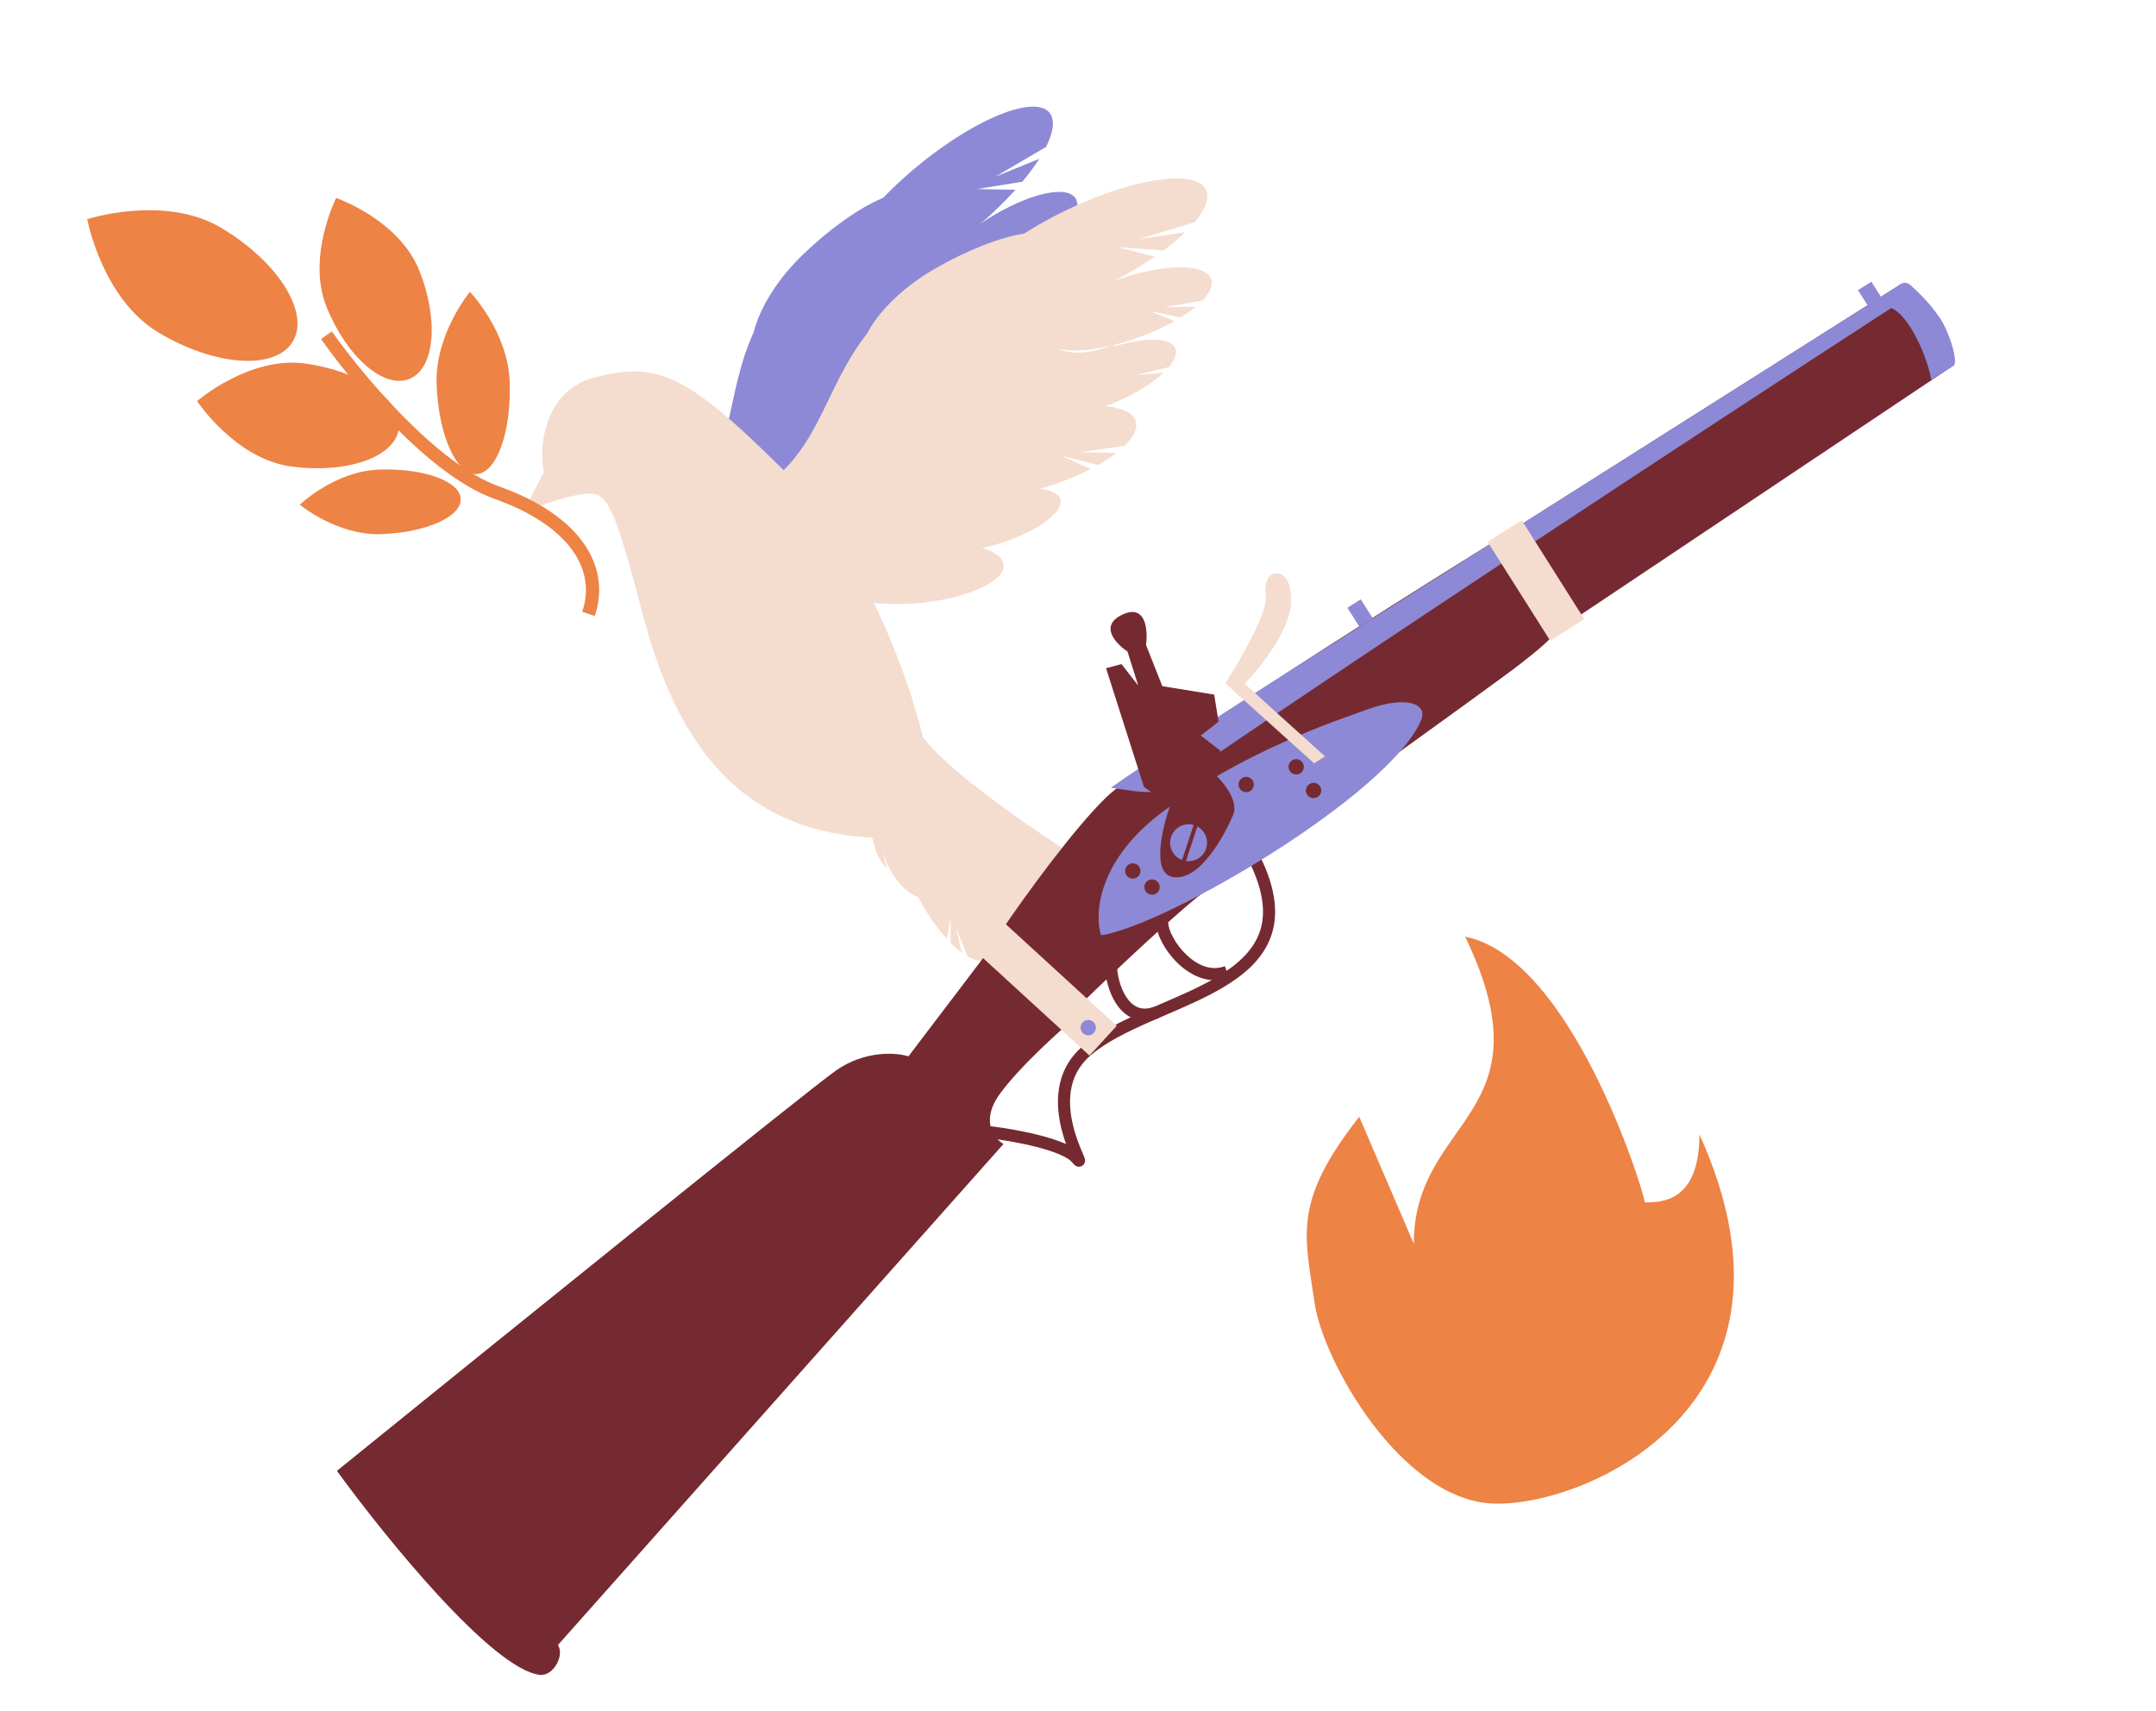 <?xml version="1.0" encoding="UTF-8"?> <svg xmlns="http://www.w3.org/2000/svg" width="708" height="562" viewBox="0 0 708 562" fill="none"> <path fill-rule="evenodd" clip-rule="evenodd" d="M256.609 108.736C256.019 109.825 255.689 110.932 255.673 112.015C255.601 116.957 262.095 119.506 270.178 117.708C272.55 117.181 274.795 116.338 276.785 115.285C274.681 119.165 269.266 122.804 262.954 124.208C254.871 126.006 248.377 123.457 248.449 118.515C248.5 115.024 251.816 111.271 256.609 108.736Z" fill="#8D89D6"></path> <path fill-rule="evenodd" clip-rule="evenodd" d="M273.26 93.86C270.571 97.238 269.204 100.715 269.765 103.562C270.942 109.526 280.138 110.47 290.306 105.671C291.376 105.166 292.414 104.618 293.414 104.034C290.47 107.732 285.942 111.312 280.628 113.82C270.46 118.619 261.264 117.675 260.087 111.711C259.035 106.374 264.76 98.827 273.26 93.86Z" fill="#8D89D6"></path> <path fill-rule="evenodd" clip-rule="evenodd" d="M282.252 93.974C280.844 94.162 279.586 94.092 278.535 93.731C272.863 91.782 275.366 82.105 284.126 72.118C286.811 69.057 289.771 66.323 292.75 64.058C285.465 66.065 274.046 73.577 263.479 83.789C249.299 97.491 243.883 114.115 249.085 116.911C254.279 119.702 268.095 107.65 282.252 93.974Z" fill="#8D89D6"></path> <path fill-rule="evenodd" clip-rule="evenodd" d="M276.774 89.441C278.308 95.997 287.575 96.733 298.33 90.873C302.643 88.522 306.579 85.448 309.773 82.115C308.109 88.701 301.494 97.182 292.893 103.122C282.088 110.585 272.242 111.213 270.9 104.525C270.106 100.565 272.471 94.929 276.774 89.441Z" fill="#8D89D6"></path> <path fill-rule="evenodd" clip-rule="evenodd" d="M317.547 77.156C298.438 92.318 279.758 99.184 275.823 92.491C271.889 85.799 284.19 68.082 303.298 52.919C322.407 37.757 341.088 30.891 345.022 37.584C346.415 39.954 345.773 43.706 343.514 48.237L326.911 57.983L341.274 52.167C339.763 54.545 337.901 57.068 335.735 59.665L320.822 62.092L333.444 62.313C329.041 67.227 323.64 72.321 317.547 77.156Z" fill="#8D89D6"></path> <path fill-rule="evenodd" clip-rule="evenodd" d="M290.391 107.789C289.609 107.905 288.876 107.843 288.233 107.577C285.297 106.363 285.323 101.376 288.29 96.439C289.161 94.99 290.188 93.707 291.279 92.647C288.491 93.061 285.065 95.746 282.747 99.602C279.78 104.54 279.754 109.526 282.69 110.74C284.765 111.597 287.763 110.342 290.391 107.789Z" fill="#8D89D6"></path> <path fill-rule="evenodd" clip-rule="evenodd" d="M290.191 106.221C289.754 106.916 289.499 107.648 289.462 108.391C289.293 111.785 293.747 114.137 299.41 113.644C301.071 113.499 302.652 113.126 304.061 112.585C302.505 115.061 298.654 117.067 294.232 117.451C288.57 117.944 284.116 115.592 284.284 112.199C284.403 109.801 286.798 107.524 290.191 106.221Z" fill="#8D89D6"></path> <path fill-rule="evenodd" clip-rule="evenodd" d="M297.982 103.914C297.062 103.946 296.269 103.771 295.655 103.364C292.851 101.504 294.84 95.514 300.098 89.983C301.641 88.36 303.293 86.957 304.93 85.832C301.651 85.949 296.766 88.71 292.66 93.029C287.402 98.56 285.413 104.551 288.217 106.41C290.198 107.724 294.042 106.624 297.982 103.914Z" fill="#8D89D6"></path> <path fill-rule="evenodd" clip-rule="evenodd" d="M302.123 97.518C300.172 99.595 299.138 101.861 299.461 103.872C300.136 108.084 306.507 109.581 313.691 107.215C314.447 106.966 315.181 106.684 315.89 106.374C313.755 108.648 310.522 110.694 306.768 111.931C299.584 114.297 293.213 112.8 292.538 108.588C291.933 104.819 296.094 100.153 302.123 97.518Z" fill="#8D89D6"></path> <path fill-rule="evenodd" clip-rule="evenodd" d="M306.855 98.272C306.473 98.188 306.118 98.07 305.793 97.915C301.896 96.051 303.868 89.624 310.197 83.558C311.844 81.979 313.624 80.581 315.425 79.408C311.748 80.229 307.175 82.504 303.063 85.783C296.241 91.223 293.274 97.367 296.434 99.506C298.445 100.867 302.45 100.28 306.855 98.272Z" fill="#8D89D6"></path> <path fill-rule="evenodd" clip-rule="evenodd" d="M304.671 94.801C305.581 99.454 312.006 100.813 319.623 97.771C322.678 96.551 325.488 94.797 327.788 92.798C326.474 97.177 321.672 102.403 315.55 105.699C307.86 109.839 300.999 109.365 300.227 104.639C299.769 101.842 301.548 98.181 304.671 94.801Z" fill="#8D89D6"></path> <path fill-rule="evenodd" clip-rule="evenodd" d="M333.311 90.102C319.664 98.775 306.513 101.78 303.937 96.812C301.362 91.845 310.337 80.787 323.985 72.113C337.632 63.439 350.783 60.435 353.359 65.403C354.271 67.161 353.735 69.684 352.055 72.594L340.28 77.771L350.405 75.092C349.297 76.59 347.942 78.153 346.374 79.741L335.948 80.038L344.718 81.352C341.539 84.328 337.663 87.336 333.311 90.102Z" fill="#8D89D6"></path> <path fill-rule="evenodd" clip-rule="evenodd" d="M295.167 129.84C294.5 129.979 293.867 129.962 293.3 129.765C290.714 128.868 290.486 124.577 292.792 120.181C293.469 118.892 294.288 117.736 295.174 116.77C292.796 117.265 289.983 119.747 288.182 123.18C285.876 127.576 286.104 131.867 288.69 132.764C290.518 133.398 293.034 132.168 295.167 129.84Z" fill="#8D89D6"></path> <path fill-rule="evenodd" clip-rule="evenodd" d="M294.917 128.501C294.576 129.121 294.393 129.763 294.398 130.405C294.423 133.332 298.372 135.133 303.219 134.426C304.641 134.218 305.982 133.818 307.167 133.282C305.952 135.49 302.74 137.408 298.955 137.96C294.108 138.667 290.159 136.867 290.134 133.939C290.117 131.87 292.063 129.792 294.917 128.501Z" fill="#8D89D6"></path> <path fill-rule="evenodd" clip-rule="evenodd" d="M301.504 126.127C300.714 126.201 300.023 126.09 299.474 125.77C296.969 124.311 298.381 119.058 302.627 114.037C303.873 112.564 305.224 111.274 306.576 110.225C303.761 110.489 299.697 113.109 296.381 117.03C292.135 122.05 290.723 127.303 293.228 128.763C294.998 129.794 298.25 128.655 301.504 126.127Z" fill="#8D89D6"></path> <path fill-rule="evenodd" clip-rule="evenodd" d="M304.746 120.418C303.172 122.302 302.396 124.303 302.774 126.017C303.565 129.606 309.121 130.575 315.182 128.181C315.82 127.929 316.438 127.65 317.032 127.348C315.309 129.41 312.63 131.333 309.463 132.584C303.401 134.979 297.846 134.01 297.054 130.42C296.346 127.208 299.691 122.986 304.746 120.418Z" fill="#8D89D6"></path> <path fill-rule="evenodd" clip-rule="evenodd" d="M308.854 120.83C308.521 120.777 308.21 120.693 307.923 120.576C304.477 119.168 305.851 113.54 310.993 108.005C312.331 106.564 313.792 105.272 315.283 104.173C312.161 105.064 308.34 107.249 304.967 110.276C299.371 115.297 297.125 120.731 299.951 122.413C301.749 123.483 305.165 122.777 308.854 120.83Z" fill="#8D89D6"></path> <path d="M313.443 112.202C307.034 116.149 302.57 122.612 303.471 126.639C304.372 130.665 310.297 130.73 316.706 126.784C323.114 122.837 327.579 116.374 326.677 112.348C325.776 108.321 319.851 108.256 313.443 112.202Z" fill="#8D89D6"></path> <path fill-rule="evenodd" clip-rule="evenodd" d="M306.271 119.72C308.735 123.864 319.898 120.622 331.204 112.478C337.399 108.016 342.351 103.008 345.158 98.71L336.582 101.522L346.453 96.479C347.752 93.892 348.087 91.695 347.215 90.228C344.751 86.083 333.588 89.326 322.282 97.469C310.975 105.614 303.807 115.575 306.271 119.72Z" fill="#8D89D6"></path> <path fill-rule="evenodd" clip-rule="evenodd" d="M264.269 163.654C263.344 163.755 262.485 163.649 261.741 163.307C258.343 161.748 258.597 155.885 262.309 150.213C263.398 148.548 264.663 147.085 265.994 145.888C262.697 146.249 258.547 149.253 255.649 153.683C251.937 159.356 251.683 165.218 255.081 166.777C257.482 167.879 261.064 166.537 264.269 163.654Z" fill="#8D89D6"></path> <path fill-rule="evenodd" clip-rule="evenodd" d="M264.104 161.801C263.56 162.598 263.226 163.447 263.149 164.32C262.799 168.303 267.93 171.269 274.611 170.944C276.571 170.849 278.447 170.481 280.128 169.908C278.187 172.75 273.568 174.935 268.351 175.189C261.671 175.513 256.539 172.547 256.89 168.564C257.137 165.75 260.056 163.181 264.104 161.801Z" fill="#8D89D6"></path> <path fill-rule="evenodd" clip-rule="evenodd" d="M273.37 159.438C272.287 159.435 271.362 159.193 270.658 158.687C267.444 156.374 270.053 149.419 276.484 143.152C278.371 141.313 280.378 139.738 282.352 138.488C278.492 138.478 272.623 141.506 267.601 146.4C261.17 152.667 258.561 159.622 261.774 161.934C264.045 163.569 268.615 162.447 273.37 159.438Z" fill="#8D89D6"></path> <path fill-rule="evenodd" clip-rule="evenodd" d="M278.527 152.104C276.14 154.458 274.822 157.076 275.111 159.456C275.715 164.439 283.14 166.485 291.694 164.026C292.594 163.768 293.47 163.469 294.318 163.137C291.705 165.714 287.811 167.976 283.34 169.261C274.787 171.72 267.362 169.673 266.757 164.69C266.216 160.231 271.319 154.931 278.527 152.104Z" fill="#8D89D6"></path> <path fill-rule="evenodd" clip-rule="evenodd" d="M284.057 153.203C283.612 153.087 283.199 152.932 282.824 152.735C278.325 150.369 280.933 142.899 288.648 136.051C290.656 134.268 292.812 132.704 294.983 131.406C290.622 132.206 285.142 134.676 280.159 138.347C271.893 144.437 268.127 151.528 271.748 154.186C274.051 155.876 278.787 155.366 284.057 153.203Z" fill="#8D89D6"></path> <path fill-rule="evenodd" clip-rule="evenodd" d="M281.645 149.023C282.506 154.535 290 156.423 299.093 153.188C302.741 151.891 306.123 149.955 308.919 147.708C307.176 152.798 301.294 158.727 293.948 162.328C284.719 166.85 276.673 165.984 275.976 160.392C275.564 157.082 277.821 152.858 281.645 149.023Z" fill="#8D89D6"></path> <path fill-rule="evenodd" clip-rule="evenodd" d="M315.534 144.785C299.096 154.371 283.497 157.312 280.692 151.355C277.886 145.398 288.938 132.798 305.376 123.213C321.814 113.627 337.414 110.686 340.219 116.643C341.212 118.752 340.468 121.694 338.363 125.041L324.283 130.599L336.309 127.904C334.94 129.615 333.276 131.393 331.361 133.189L319.088 133.07L329.341 135.01C325.469 138.366 320.776 141.729 315.534 144.785Z" fill="#8D89D6"></path> <ellipse cx="8.125" cy="23.48" rx="8.125" ry="23.48" transform="matrix(0.42 0.907 -0.867 0.498 318.653 139.859)" fill="#8D89D6"></ellipse> <ellipse cx="9.769" cy="28.232" rx="9.769" ry="28.232" transform="matrix(0.236 0.972 -0.947 0.32 306.729 163.112)" fill="#8D89D6"></ellipse> <path d="M250.282 103.738C237.326 126.097 242.714 148.657 225.829 166.186L262.555 191.815L298.783 170.482L316.884 126.265L300.397 78.16C300.397 78.16 263.238 81.379 250.282 103.738Z" fill="#8D89D6"></path> <path d="M178.585 155.013L173.027 165.795C172.6 166.625 173.445 167.551 174.316 167.214C179.26 165.3 187.111 162.623 192.16 162.15C199.72 161.443 201.467 165.457 211.51 203.321C224.803 253.436 251.976 279.427 303.292 274.623C333.119 317.688 403.131 309.434 378.421 296.582C370.74 292.587 316.857 260.181 303.032 242.039C298.808 223.807 283.806 180.806 257.595 154.664C224.832 121.986 215.499 118.874 195.485 123.888C179.147 127.98 176.73 145.957 178.585 155.013Z" fill="#F4DCCF"></path> <path fill-rule="evenodd" clip-rule="evenodd" d="M302.612 275.992C302.288 275.295 302.144 274.587 302.212 273.899C302.524 270.756 307.144 269.197 312.531 270.417C314.112 270.774 315.583 271.332 316.865 272.02C315.712 269.533 312.281 267.168 308.074 266.215C302.686 264.996 298.066 266.555 297.755 269.697C297.535 271.918 299.525 274.335 302.612 275.992Z" fill="#F4DCCF"></path> <path fill-rule="evenodd" clip-rule="evenodd" d="M304.007 275.307C303.244 275.117 302.496 275.11 301.798 275.311C298.612 276.23 297.667 281.16 299.687 286.321C300.28 287.836 301.062 289.202 301.952 290.353C299.231 289.678 296.312 286.698 294.735 282.667C292.715 277.506 293.66 272.576 296.846 271.657C299.097 271.008 301.864 272.534 304.007 275.307Z" fill="#F4DCCF"></path> <path fill-rule="evenodd" clip-rule="evenodd" d="M308.294 281.891C308.01 281.038 307.952 280.237 308.16 279.531C309.105 276.308 315.197 276.274 321.765 279.456C323.693 280.39 325.447 281.497 326.94 282.676C325.926 279.634 322.022 275.923 316.893 273.438C310.324 270.256 304.232 270.289 303.287 273.513C302.619 275.79 304.699 279.051 308.294 281.891Z" fill="#F4DCCF"></path> <path fill-rule="evenodd" clip-rule="evenodd" d="M315.354 283.75C312.894 282.577 310.512 282.326 308.741 283.267C305.031 285.238 305.407 291.697 309.58 297.692C310.019 298.323 310.483 298.924 310.965 299.491C308.272 298.208 305.486 295.821 303.305 292.687C299.132 286.692 298.756 280.234 302.466 278.262C305.786 276.498 311.251 278.925 315.354 283.75Z" fill="#F4DCCF"></path> <path fill-rule="evenodd" clip-rule="evenodd" d="M315.964 288.433C315.936 288.048 315.947 287.677 316.001 287.322C316.648 283.071 323.139 282.882 330.499 286.901C332.414 287.947 334.2 289.174 335.782 290.494C334.007 287.301 330.639 283.728 326.469 280.907C319.553 276.228 313.049 275.391 311.943 279.038C311.24 281.358 312.89 284.934 315.964 288.433Z" fill="#F4DCCF"></path> <path fill-rule="evenodd" clip-rule="evenodd" d="M318.572 285.281C314.519 287.612 315.036 294.077 319.955 300.265C321.927 302.747 324.326 304.829 326.81 306.355C322.397 306.51 316.235 303.66 311.496 298.957C305.541 293.049 304.085 286.456 308.243 284.23C310.705 282.912 314.582 283.421 318.572 285.281Z" fill="#F4DCCF"></path> <path fill-rule="evenodd" clip-rule="evenodd" d="M330.831 310.686C319.037 300.622 312.625 289.225 316.509 285.23C320.392 281.234 333.102 286.153 344.895 296.216C356.689 306.28 363.101 317.677 359.218 321.672C357.842 323.087 355.361 323.384 352.205 322.731L344.163 313.316L349.438 321.974C347.747 321.409 345.926 320.633 344.024 319.665L340.869 309.967L342.076 318.621C338.445 316.58 334.591 313.894 330.831 310.686Z" fill="#F4DCCF"></path> <path fill-rule="evenodd" clip-rule="evenodd" d="M290.943 264.888C290.868 264.259 290.936 263.669 291.165 263.148C292.212 260.769 296.225 260.73 300.127 263.061C301.272 263.745 302.281 264.556 303.108 265.422C302.841 263.182 300.762 260.455 297.714 258.635C293.811 256.304 289.799 256.343 288.752 258.722C288.012 260.403 288.951 262.802 290.943 264.888Z" fill="#F4DCCF"></path> <path d="M295.892 272.564C295.63 268.011 293.208 264.242 290.481 264.147C287.754 264.052 285.755 267.667 286.016 272.22C286.277 276.774 288.7 280.543 291.427 280.638C294.154 280.733 296.153 277.118 295.892 272.564Z" fill="#F4DCCF"></path> <path fill-rule="evenodd" clip-rule="evenodd" d="M293.881 270.954C293.876 270.214 294.036 269.573 294.379 269.074C295.942 266.794 300.716 268.324 305.041 272.492C306.31 273.715 307.4 275.029 308.266 276.333C308.251 273.694 306.145 269.793 302.767 266.539C298.442 262.371 293.668 260.841 292.105 263.121C291 264.732 291.794 267.814 293.881 270.954Z" fill="#F4DCCF"></path> <path fill-rule="evenodd" clip-rule="evenodd" d="M298.929 274.212C297.304 272.666 295.505 271.861 293.879 272.145C290.473 272.739 289.116 277.887 290.849 283.643C291.031 284.249 291.24 284.837 291.473 285.405C289.694 283.712 288.124 281.133 287.219 278.125C285.486 272.368 286.843 267.22 290.249 266.626C293.296 266.094 296.952 269.389 298.929 274.212Z" fill="#F4DCCF"></path> <path fill-rule="evenodd" clip-rule="evenodd" d="M298.209 278.032C298.285 277.723 298.389 277.436 298.522 277.173C300.115 274.012 305.241 275.523 309.971 280.547C311.202 281.855 312.285 283.271 313.186 284.707C312.613 281.756 310.891 278.101 308.35 274.829C304.135 269.401 299.262 267.085 297.464 269.655C296.321 271.291 296.698 274.509 298.209 278.032Z" fill="#F4DCCF"></path> <path d="M305.864 282.665C302.715 276.521 297.065 272.092 293.243 272.771C289.422 273.449 288.876 278.979 292.024 285.122C295.173 291.265 300.823 295.695 304.645 295.016C308.466 294.338 309.012 288.808 305.864 282.665Z" fill="#F4DCCF"></path> <path fill-rule="evenodd" clip-rule="evenodd" d="M304.153 299.238C297.498 288.352 295.394 277.798 299.454 275.665C303.513 273.532 312.198 280.627 318.852 291.513C325.507 302.399 327.611 312.953 323.552 315.086C322.114 315.842 320.097 315.44 317.795 314.122L313.91 304.702L315.824 312.823C314.646 311.949 313.419 310.877 312.179 309.633L312.189 301.241L310.922 308.319C308.603 305.795 306.275 302.709 304.153 299.238Z" fill="#F4DCCF"></path> <path fill-rule="evenodd" clip-rule="evenodd" d="M293.622 111.395C292.792 112.315 292.212 113.314 291.943 114.363C290.713 119.15 296.428 123.151 304.707 123.3C307.136 123.344 309.516 123.051 311.698 122.495C308.742 125.773 302.625 128.04 296.16 127.924C287.88 127.775 282.166 123.774 283.395 118.987C284.264 115.605 288.368 112.735 293.622 111.395Z" fill="#F4DCCF"></path> <path fill-rule="evenodd" clip-rule="evenodd" d="M313.298 100.841C309.892 103.494 307.746 106.552 307.624 109.452C307.369 115.525 316.087 118.601 327.097 116.322C328.256 116.082 329.393 115.792 330.502 115.459C326.773 118.363 321.532 120.781 315.777 121.972C304.767 124.252 296.049 121.176 296.305 115.103C296.533 109.668 303.869 103.675 313.298 100.841Z" fill="#F4DCCF"></path> <path fill-rule="evenodd" clip-rule="evenodd" d="M322.012 103.061C320.599 102.914 319.393 102.55 318.456 101.953C313.399 98.727 318.103 89.908 328.962 82.255C332.29 79.909 335.809 77.946 339.236 76.443C331.683 76.685 318.821 81.308 306.152 88.756C289.154 98.748 279.989 113.638 284.39 117.576C288.784 121.508 305.042 113.034 322.012 103.061Z" fill="#F4DCCF"></path> <path fill-rule="evenodd" clip-rule="evenodd" d="M317.751 97.37C317.704 104.103 326.539 106.992 338.369 103.819C343.113 102.546 347.66 100.48 351.548 97.99C348.384 104.002 339.964 110.694 330.21 114.451C317.956 119.17 308.237 117.471 308.502 110.654C308.659 106.619 312.28 101.695 317.751 97.37Z" fill="#F4DCCF"></path> <path fill-rule="evenodd" clip-rule="evenodd" d="M360.268 94.993C338.135 105.249 318.365 107.54 316.111 100.111C313.856 92.683 329.97 78.346 352.103 68.09C374.236 57.834 394.006 55.543 396.26 62.972C397.059 65.602 395.554 69.099 392.294 72.974L373.869 78.552L389.196 76.268C387.169 78.226 384.767 80.241 382.052 82.258L366.985 81.118L379.203 84.294C373.77 88.038 367.325 91.723 360.268 94.993Z" fill="#F4DCCF"></path> <path fill-rule="evenodd" clip-rule="evenodd" d="M326.682 118.4C325.895 118.33 325.198 118.097 324.635 117.687C322.065 115.819 323.26 110.977 327.303 106.874C328.49 105.67 329.789 104.663 331.099 103.889C328.291 103.637 324.33 105.444 321.173 108.649C317.13 112.752 315.935 117.593 318.504 119.462C320.32 120.782 323.529 120.265 326.682 118.4Z" fill="#F4DCCF"></path> <path fill-rule="evenodd" clip-rule="evenodd" d="M326.856 116.829C326.269 117.402 325.848 118.053 325.638 118.767C324.678 122.027 328.456 125.358 334.076 126.208C335.725 126.457 337.349 126.465 338.846 126.269C336.753 128.312 332.538 129.358 328.15 128.694C322.53 127.844 318.752 124.513 319.712 121.254C320.39 118.951 323.252 117.3 326.856 116.829Z" fill="#F4DCCF"></path> <path fill-rule="evenodd" clip-rule="evenodd" d="M334.971 116.414C334.069 116.23 333.339 115.873 332.838 115.333C330.548 112.868 333.888 107.511 340.296 103.368C342.177 102.153 344.113 101.177 345.967 100.467C342.752 99.811 337.356 101.35 332.352 104.585C325.943 108.727 322.604 114.084 324.893 116.55C326.51 118.292 330.505 118.124 334.971 116.414Z" fill="#F4DCCF"></path> <path fill-rule="evenodd" clip-rule="evenodd" d="M340.497 111.168C338.113 112.73 336.577 114.69 336.418 116.72C336.086 120.973 341.928 123.923 349.467 123.308C350.26 123.244 351.04 123.142 351.802 123.007C349.193 124.717 345.57 125.948 341.63 126.269C334.092 126.883 328.25 123.933 328.582 119.68C328.879 115.875 334.018 112.315 340.497 111.168Z" fill="#F4DCCF"></path> <path fill-rule="evenodd" clip-rule="evenodd" d="M344.92 113.011C344.568 112.841 344.251 112.642 343.972 112.415C340.62 109.689 344.045 103.904 351.621 99.492C353.593 98.344 355.651 97.402 357.677 96.685C353.91 96.62 348.93 97.758 344.164 99.981C336.256 103.669 331.93 108.945 334.501 111.766C336.136 113.561 340.167 113.93 344.92 113.011Z" fill="#F4DCCF"></path> <path fill-rule="evenodd" clip-rule="evenodd" d="M343.611 109.125C343.404 113.861 349.331 116.69 357.449 115.52C360.705 115.051 363.848 114.005 366.553 112.602C364.248 116.55 358.354 120.504 351.63 122.271C343.183 124.492 336.625 122.421 336.983 117.646C337.195 114.819 339.782 111.678 343.611 109.125Z" fill="#F4DCCF"></path> <path fill-rule="evenodd" clip-rule="evenodd" d="M372.555 111.276C357.253 116.506 343.764 116.341 342.426 110.908C341.088 105.475 352.407 96.831 367.709 91.602C383.01 86.372 396.499 86.537 397.837 91.97C398.311 93.894 397.198 96.22 394.883 98.655L382.221 100.925L392.692 100.696C391.265 101.892 389.581 103.094 387.684 104.27L377.479 102.112L385.696 105.447C381.908 107.594 377.434 109.609 372.555 111.276Z" fill="#F4DCCF"></path> <path fill-rule="evenodd" clip-rule="evenodd" d="M326.152 140.956C325.471 140.935 324.859 140.77 324.354 140.446C322.051 138.967 322.836 134.742 326.109 131.01C327.07 129.915 328.137 128.984 329.225 128.252C326.797 128.176 323.48 129.929 320.925 132.843C317.652 136.575 316.866 140.8 319.17 142.279C320.798 143.324 323.532 142.718 326.152 140.956Z" fill="#F4DCCF"></path> <path fill-rule="evenodd" clip-rule="evenodd" d="M326.223 139.596C325.746 140.118 325.417 140.7 325.272 141.325C324.609 144.177 328.026 146.853 332.903 147.303C334.334 147.435 335.731 147.36 337.009 147.117C335.31 148.979 331.737 150.09 327.929 149.738C323.052 149.289 319.635 146.612 320.298 143.76C320.766 141.745 323.146 140.181 326.223 139.596Z" fill="#F4DCCF"></path> <path fill-rule="evenodd" clip-rule="evenodd" d="M333.183 138.833C332.398 138.72 331.752 138.45 331.293 138.01C329.201 136.004 331.805 131.229 337.111 127.344C338.668 126.205 340.284 125.268 341.844 124.565C339.046 124.162 334.481 125.755 330.338 128.788C325.032 132.673 322.427 137.448 324.52 139.454C325.998 140.872 329.427 140.527 333.183 138.833Z" fill="#F4DCCF"></path> <path fill-rule="evenodd" clip-rule="evenodd" d="M337.674 134.044C335.702 135.507 334.478 137.27 334.443 139.024C334.371 142.699 339.544 144.945 345.998 144.039C346.677 143.944 347.343 143.817 347.992 143.663C345.833 145.264 342.778 146.504 339.405 146.977C332.951 147.883 327.777 145.638 327.85 141.963C327.915 138.674 332.158 135.355 337.674 134.044Z" fill="#F4DCCF"></path> <path fill-rule="evenodd" clip-rule="evenodd" d="M341.57 135.409C341.259 135.279 340.976 135.124 340.725 134.943C337.706 132.766 340.362 127.617 346.659 123.443C348.297 122.357 350.021 121.444 351.728 120.726C348.484 120.858 344.257 122.087 340.268 124.237C333.65 127.805 330.193 132.561 332.545 134.859C334.041 136.321 337.528 136.436 341.57 135.409Z" fill="#F4DCCF"></path> <path d="M348.055 128.098C340.9 130.431 335.044 135.667 334.975 139.792C334.906 143.918 340.651 145.371 347.806 143.039C354.962 140.706 360.818 135.47 360.887 131.345C360.955 127.219 355.211 125.766 348.055 128.098Z" fill="#F4DCCF"></path> <path fill-rule="evenodd" clip-rule="evenodd" d="M339.32 133.724C340.743 138.33 352.355 137.797 365.257 132.533C372.325 129.649 378.314 125.943 382.051 122.424L373.055 123.145L383.833 120.559C385.703 118.349 386.544 116.292 386.04 114.661C384.617 110.054 373.005 110.587 360.104 115.851C347.203 121.115 337.898 129.117 339.32 133.724Z" fill="#F4DCCF"></path> <path fill-rule="evenodd" clip-rule="evenodd" d="M288.183 166.577C287.259 166.458 286.45 166.153 285.807 165.647C282.869 163.334 284.492 157.695 289.431 153.051C290.88 151.689 292.454 150.563 294.028 149.712C290.738 149.289 285.999 151.236 282.143 154.862C277.204 159.506 275.581 165.145 278.518 167.458C280.594 169.092 284.391 168.628 288.183 166.577Z" fill="#F4DCCF"></path> <path fill-rule="evenodd" clip-rule="evenodd" d="M288.457 164.737C287.741 165.384 287.218 166.131 286.938 166.962C285.663 170.751 289.955 174.838 296.526 176.09C298.454 176.457 300.363 176.54 302.132 176.377C299.579 178.685 294.576 179.725 289.445 178.747C282.874 177.496 278.582 173.409 279.857 169.619C280.758 166.941 284.198 165.129 288.457 164.737Z" fill="#F4DCCF"></path> <path fill-rule="evenodd" clip-rule="evenodd" d="M298.019 164.614C296.966 164.357 296.124 163.905 295.558 163.247C292.977 160.245 297.145 154.096 304.867 149.513C307.133 148.168 309.453 147.108 311.665 146.356C307.915 145.441 301.5 147.007 295.47 150.586C287.748 155.169 283.58 161.318 286.161 164.32C287.985 166.441 292.69 166.424 298.019 164.614Z" fill="#F4DCCF"></path> <path fill-rule="evenodd" clip-rule="evenodd" d="M304.752 158.694C301.88 160.423 299.984 162.659 299.707 165.039C299.125 170.026 305.863 173.757 314.754 173.373C315.69 173.333 316.612 173.249 317.514 173.124C314.369 175.017 310.053 176.301 305.407 176.502C296.515 176.885 289.777 173.154 290.359 168.168C290.879 163.706 297.082 159.752 304.752 158.694Z" fill="#F4DCCF"></path> <path fill-rule="evenodd" clip-rule="evenodd" d="M309.87 161.06C309.465 160.844 309.1 160.596 308.782 160.316C304.964 156.96 309.251 150.311 318.358 145.464C320.728 144.203 323.191 143.188 325.605 142.435C321.179 142.19 315.272 143.305 309.567 145.704C300.103 149.685 294.778 155.695 297.674 159.128C299.516 161.311 304.24 161.926 309.87 161.06Z" fill="#F4DCCF"></path> <path fill-rule="evenodd" clip-rule="evenodd" d="M308.506 156.431C308.05 161.991 314.892 165.584 324.491 164.574C328.341 164.168 332.083 163.08 335.327 161.552C332.439 166.09 325.33 170.475 317.344 172.251C307.312 174.482 299.694 171.752 300.329 166.153C300.705 162.838 303.889 159.261 308.506 156.431Z" fill="#F4DCCF"></path> <path fill-rule="evenodd" clip-rule="evenodd" d="M342.444 160.263C324.216 165.724 308.362 164.923 307.032 158.475C305.703 152.026 319.402 142.37 337.631 136.909C355.859 131.448 371.713 132.248 373.042 138.697C373.513 140.981 372.099 143.666 369.268 146.425L354.277 148.525L366.6 148.726C364.867 150.069 362.833 151.407 360.549 152.704L348.647 149.708L358.159 153.999C353.608 156.353 348.256 158.521 342.444 160.263Z" fill="#F4DCCF"></path> <ellipse cx="8.125" cy="23.48" rx="8.125" ry="23.48" transform="matrix(0.196 0.981 -0.96 0.281 346.632 156.205)" fill="#F4DCCF"></ellipse> <ellipse cx="9.769" cy="28.232" rx="9.769" ry="28.232" transform="matrix(0.001 1 -0.996 0.089 329.584 176.011)" fill="#F4DCCF"></ellipse> <path d="M288.643 105.052C270.803 123.747 270.748 146.941 250.222 160.019L279.91 193.55L320.131 181.312L348.101 142.576L343.361 91.946C343.361 91.946 306.484 86.357 288.643 105.052Z" fill="#F4DCCF"></path> <path d="M130.955 140.822C132.237 131.492 118.449 121.892 100.159 119.379C81.869 116.865 64.721 131.721 64.721 131.721C64.721 131.721 77.227 150.651 95.517 153.164C113.807 155.677 129.673 150.152 130.955 140.822Z" fill="#ED8345"></path> <path d="M96.16 112.13C101.817 102.62 91.289 85.92 72.645 74.831C54.001 63.741 28.645 71.971 28.645 71.971C28.645 71.971 33.516 98.18 52.16 109.27C70.804 120.359 90.503 121.64 96.16 112.13Z" fill="#ED8345"></path> <path d="M156.432 155.687C163.06 155.454 167.96 141.866 167.377 125.339C166.795 108.811 154.322 95.836 154.322 95.836C154.322 95.836 142.794 109.657 143.377 126.185C143.96 142.712 149.805 155.921 156.432 155.687Z" fill="#ED8345"></path> <path d="M151.291 163.87C151.085 158.018 139.088 153.691 124.495 154.206C109.902 154.72 98.446 165.733 98.446 165.733C98.446 165.733 110.649 175.912 125.242 175.397C139.835 174.882 151.498 169.722 151.291 163.87Z" fill="#ED8345"></path> <path d="M134.44 124.439C142.814 121.051 144.219 104.998 137.579 88.582C130.939 72.166 110.394 64.991 110.394 64.991C110.394 64.991 100.615 84.431 107.255 100.847C113.895 117.263 126.067 127.826 134.44 124.439Z" fill="#ED8345"></path> <path fill-rule="evenodd" clip-rule="evenodd" d="M129.461 139.941C119.245 129.619 110.429 118.467 105.416 111.321L108.974 108.825C113.866 115.797 122.527 126.757 132.55 136.883C142.63 147.067 153.842 156.155 163.831 159.715C177.184 164.473 186.432 170.969 191.671 178.409C196.958 185.919 198.064 194.271 195.297 202.302L191.188 200.887C193.49 194.204 192.619 187.306 188.117 180.912C183.565 174.448 175.208 168.384 162.372 163.809C151.408 159.902 139.62 150.204 129.461 139.941Z" fill="#ED8345"></path> <path fill-rule="evenodd" clip-rule="evenodd" d="M378.041 335.369C370.192 338.812 363.019 342.299 357.951 346.732C350.383 353.353 350.614 362.573 352.476 369.983C353.396 373.648 354.682 376.715 355.476 378.567C355.507 378.641 355.538 378.714 355.569 378.785C355.726 379.152 355.869 379.484 355.976 379.749C356.04 379.908 356.104 380.072 356.156 380.224L356.156 380.225C356.192 380.329 356.285 380.602 356.312 380.91L356.313 380.916C356.322 381.025 356.368 381.524 356.09 382.058C355.916 382.391 355.609 382.746 355.138 382.961C354.688 383.165 354.269 383.16 353.996 383.118C353.525 383.045 353.201 382.823 353.118 382.766L353.116 382.764C352.983 382.673 352.878 382.581 352.811 382.519C352.568 382.295 352.279 381.958 351.995 381.616C351.363 380.856 349.981 379.959 347.809 379.041C345.706 378.152 343.114 377.345 340.34 376.635C334.796 375.217 328.725 374.242 324.839 373.781L325.308 369.834C329.319 370.31 335.57 371.313 341.325 372.784C344.2 373.52 347.001 374.384 349.356 375.38C349.593 375.48 349.829 375.583 350.062 375.688C349.561 374.277 349.054 372.678 348.62 370.951C346.639 363.06 346.051 351.862 355.334 343.741C360.919 338.856 368.625 335.159 376.444 331.729C378.019 331.038 379.599 330.357 381.173 329.68C387.526 326.944 393.781 324.251 399.212 321.075C405.98 317.118 411.102 312.609 413.404 306.762C415.677 300.989 415.369 293.459 410.267 283.048L413.836 281.299C419.238 292.321 419.92 301.06 417.102 308.218C414.314 315.302 408.265 320.386 401.218 324.506C395.554 327.818 389.009 330.636 382.636 333.378C381.089 334.044 379.553 334.706 378.041 335.369ZM352.403 381.537C352.403 381.537 352.4 381.529 352.396 381.514C352.402 381.53 352.404 381.537 352.403 381.537Z" fill="#752A31"></path> <path d="M298.325 346.883L326.216 310.165L354.522 332.98C348.65 337.852 335.228 349.871 328.511 358.976C321.794 368.08 326.397 373.891 329.537 375.659L183.224 540.194C185.469 543.74 181.607 550.51 177.303 550.008C161.582 548.172 126.306 504.579 110.634 483.011C161.243 442.024 264.858 358.359 274.445 351.598C284.031 344.837 294.359 345.638 298.325 346.883Z" fill="#752A31"></path> <path d="M491.332 177.423L624.555 93.102C637.275 102.211 640.271 106.944 641.561 119.971L510.464 207.65L491.332 177.423Z" fill="#752A31"></path> <path d="M363.485 261.613C374.509 251.016 453.258 200.989 491.319 177.402C508.32 204.263 525.254 197.92 499.148 218.096C488.37 226.426 407.596 284.214 397.023 291.66C388.565 297.616 365.621 319.327 355.206 329.438L329.166 305.201C336.012 295.087 352.46 272.21 363.485 261.613Z" fill="#752A31"></path> <path d="M422.721 220.836C407.866 230.238 377.657 249.602 364.763 258.669C378.777 260.897 380.063 260.699 386.247 256.785C462.875 203.997 617.364 103.476 621.019 101.162C625.825 102.789 632.161 114.332 634.228 124.716L641.549 120.082C642.94 119.202 640.985 110.763 636.992 104.455C633.824 99.45 628.975 95.089 627.353 93.601C626.056 92.41 624.724 92.905 624.22 93.301L551.315 139.445L422.721 220.836Z" fill="#8D89D6"></path> <path d="M381.462 266.856C360.317 282.781 359.389 300.342 361.569 307.132C383.364 303.865 456.378 260.781 466.657 236.534C469.024 230.951 461.583 228.517 449.725 232.728C438.138 236.842 407.894 246.949 381.462 266.856Z" fill="#8D89D6"></path> <path d="M488.52 177.934L499.715 170.848L520.264 203.315L509.068 210.4L488.52 177.934Z" fill="#F4DCCF"></path> <path d="M610.141 95.286L614.524 92.512L618.489 98.776L614.106 101.55L610.141 95.286Z" fill="#8D89D6"></path> <path d="M442.463 199.58L446.846 196.806L450.811 203.07L446.428 205.844L442.463 199.58Z" fill="#8D89D6"></path> <path d="M408.722 224.537L435.108 248.391L431.526 250.659L402.354 224.386C407.069 217.082 416.333 201.156 415.674 195.887C415.015 190.618 417.019 188.764 418.103 188.496C420.146 187.76 424.178 188.581 423.961 197.75C423.743 206.918 413.711 219.428 408.722 224.537Z" fill="#F4DCCF"></path> <path d="M319.937 311.981L328.886 302.211L366.72 336.865L357.771 346.635L319.937 311.981Z" fill="#F4DCCF"></path> <path d="M359.489 336.12C360.232 337.295 359.883 338.85 358.708 339.593C357.533 340.337 355.978 339.987 355.235 338.813C354.491 337.638 354.841 336.083 356.015 335.339C357.19 334.596 358.745 334.945 359.489 336.12Z" fill="#8D89D6"></path> <path d="M374.115 284.668C374.859 285.843 374.509 287.398 373.334 288.141C372.16 288.885 370.604 288.535 369.861 287.361C369.117 286.186 369.467 284.631 370.642 283.887C371.816 283.144 373.371 283.493 374.115 284.668Z" fill="#752A31"></path> <path d="M380.436 289.949C381.18 291.123 380.83 292.678 379.656 293.422C378.481 294.165 376.926 293.816 376.182 292.641C375.439 291.466 375.788 289.911 376.963 289.168C378.138 288.424 379.693 288.774 380.436 289.949Z" fill="#752A31"></path> <path d="M411.357 256.276C412.101 257.451 411.751 259.006 410.576 259.749C409.402 260.493 407.847 260.143 407.103 258.969C406.36 257.794 406.709 256.239 407.884 255.495C409.059 254.752 410.614 255.101 411.357 256.276Z" fill="#752A31"></path> <path d="M427.775 250.461C428.519 251.635 428.169 253.19 426.994 253.934C425.82 254.677 424.265 254.328 423.521 253.153C422.778 251.978 423.127 250.423 424.302 249.68C425.477 248.936 427.032 249.286 427.775 250.461Z" fill="#752A31"></path> <path d="M433.485 258.239C434.229 259.414 433.879 260.969 432.704 261.713C431.53 262.456 429.975 262.107 429.231 260.932C428.488 259.757 428.837 258.202 430.012 257.459C431.187 256.715 432.742 257.065 433.485 258.239Z" fill="#752A31"></path> <path fill-rule="evenodd" clip-rule="evenodd" d="M366.647 329.757C363.981 325.797 362.861 320.525 362.838 317.104L366.813 317.077C366.832 319.898 367.807 324.361 369.944 327.537C370.996 329.098 372.247 330.229 373.681 330.792C375.075 331.339 376.857 331.436 379.183 330.546L380.603 334.259C377.49 335.449 374.674 335.452 372.23 334.492C369.826 333.549 367.998 331.763 366.647 329.757Z" fill="#752A31"></path> <path fill-rule="evenodd" clip-rule="evenodd" d="M381.705 309.675C380.484 307.41 379.665 305.027 379.651 303.004L383.626 302.977C383.633 304.076 384.127 305.791 385.204 307.789C386.256 309.741 387.771 311.786 389.595 313.525C393.303 317.06 397.826 318.961 402.226 317.279L403.645 320.991C397.168 323.468 391.063 320.417 386.852 316.401C384.717 314.365 382.95 311.984 381.705 309.675Z" fill="#752A31"></path> <path d="M375.651 258.401L384.247 264.57C381.603 271.907 378.092 286.869 385.195 288.014C394.073 289.446 402.195 274.113 404.927 267.648C407.113 262.476 400.547 255.372 396.992 252.467L400.774 246.519L394.309 241.54L400.151 236.992L398.723 228.092L381.692 225.331L376.342 211.808C376.992 206.964 376.349 198.187 368.577 201.834C360.805 205.481 366.456 211.438 370.253 213.961L373.784 225.146L368.284 218.081L363.211 219.442L375.651 258.401Z" fill="#752A31"></path> <path d="M395.439 273.5C397.228 276.327 396.387 280.071 393.559 281.86C390.731 283.65 386.988 282.809 385.198 279.981C383.409 277.153 384.25 273.41 387.078 271.62C389.906 269.83 393.649 270.672 395.439 273.5Z" fill="#8D89D6"></path> <path fill-rule="evenodd" clip-rule="evenodd" d="M393.288 271.163L389.071 283.886L387.813 283.47L392.03 270.746L393.288 271.163Z" fill="#752A31"></path> <path d="M431.684 427.822C428.522 405.518 424.306 394.851 446.351 366.73L464.269 408.427C464.269 366.73 509.59 366.73 481.132 307.578C515.703 314.559 539.174 389.033 540.155 394.851C545.425 394.851 558.073 394.851 558.073 372.548C598.124 460.792 521.183 494.732 490.618 493.762C460.053 492.792 434.373 446.787 431.684 427.822Z" fill="#ED8345"></path> </svg> 